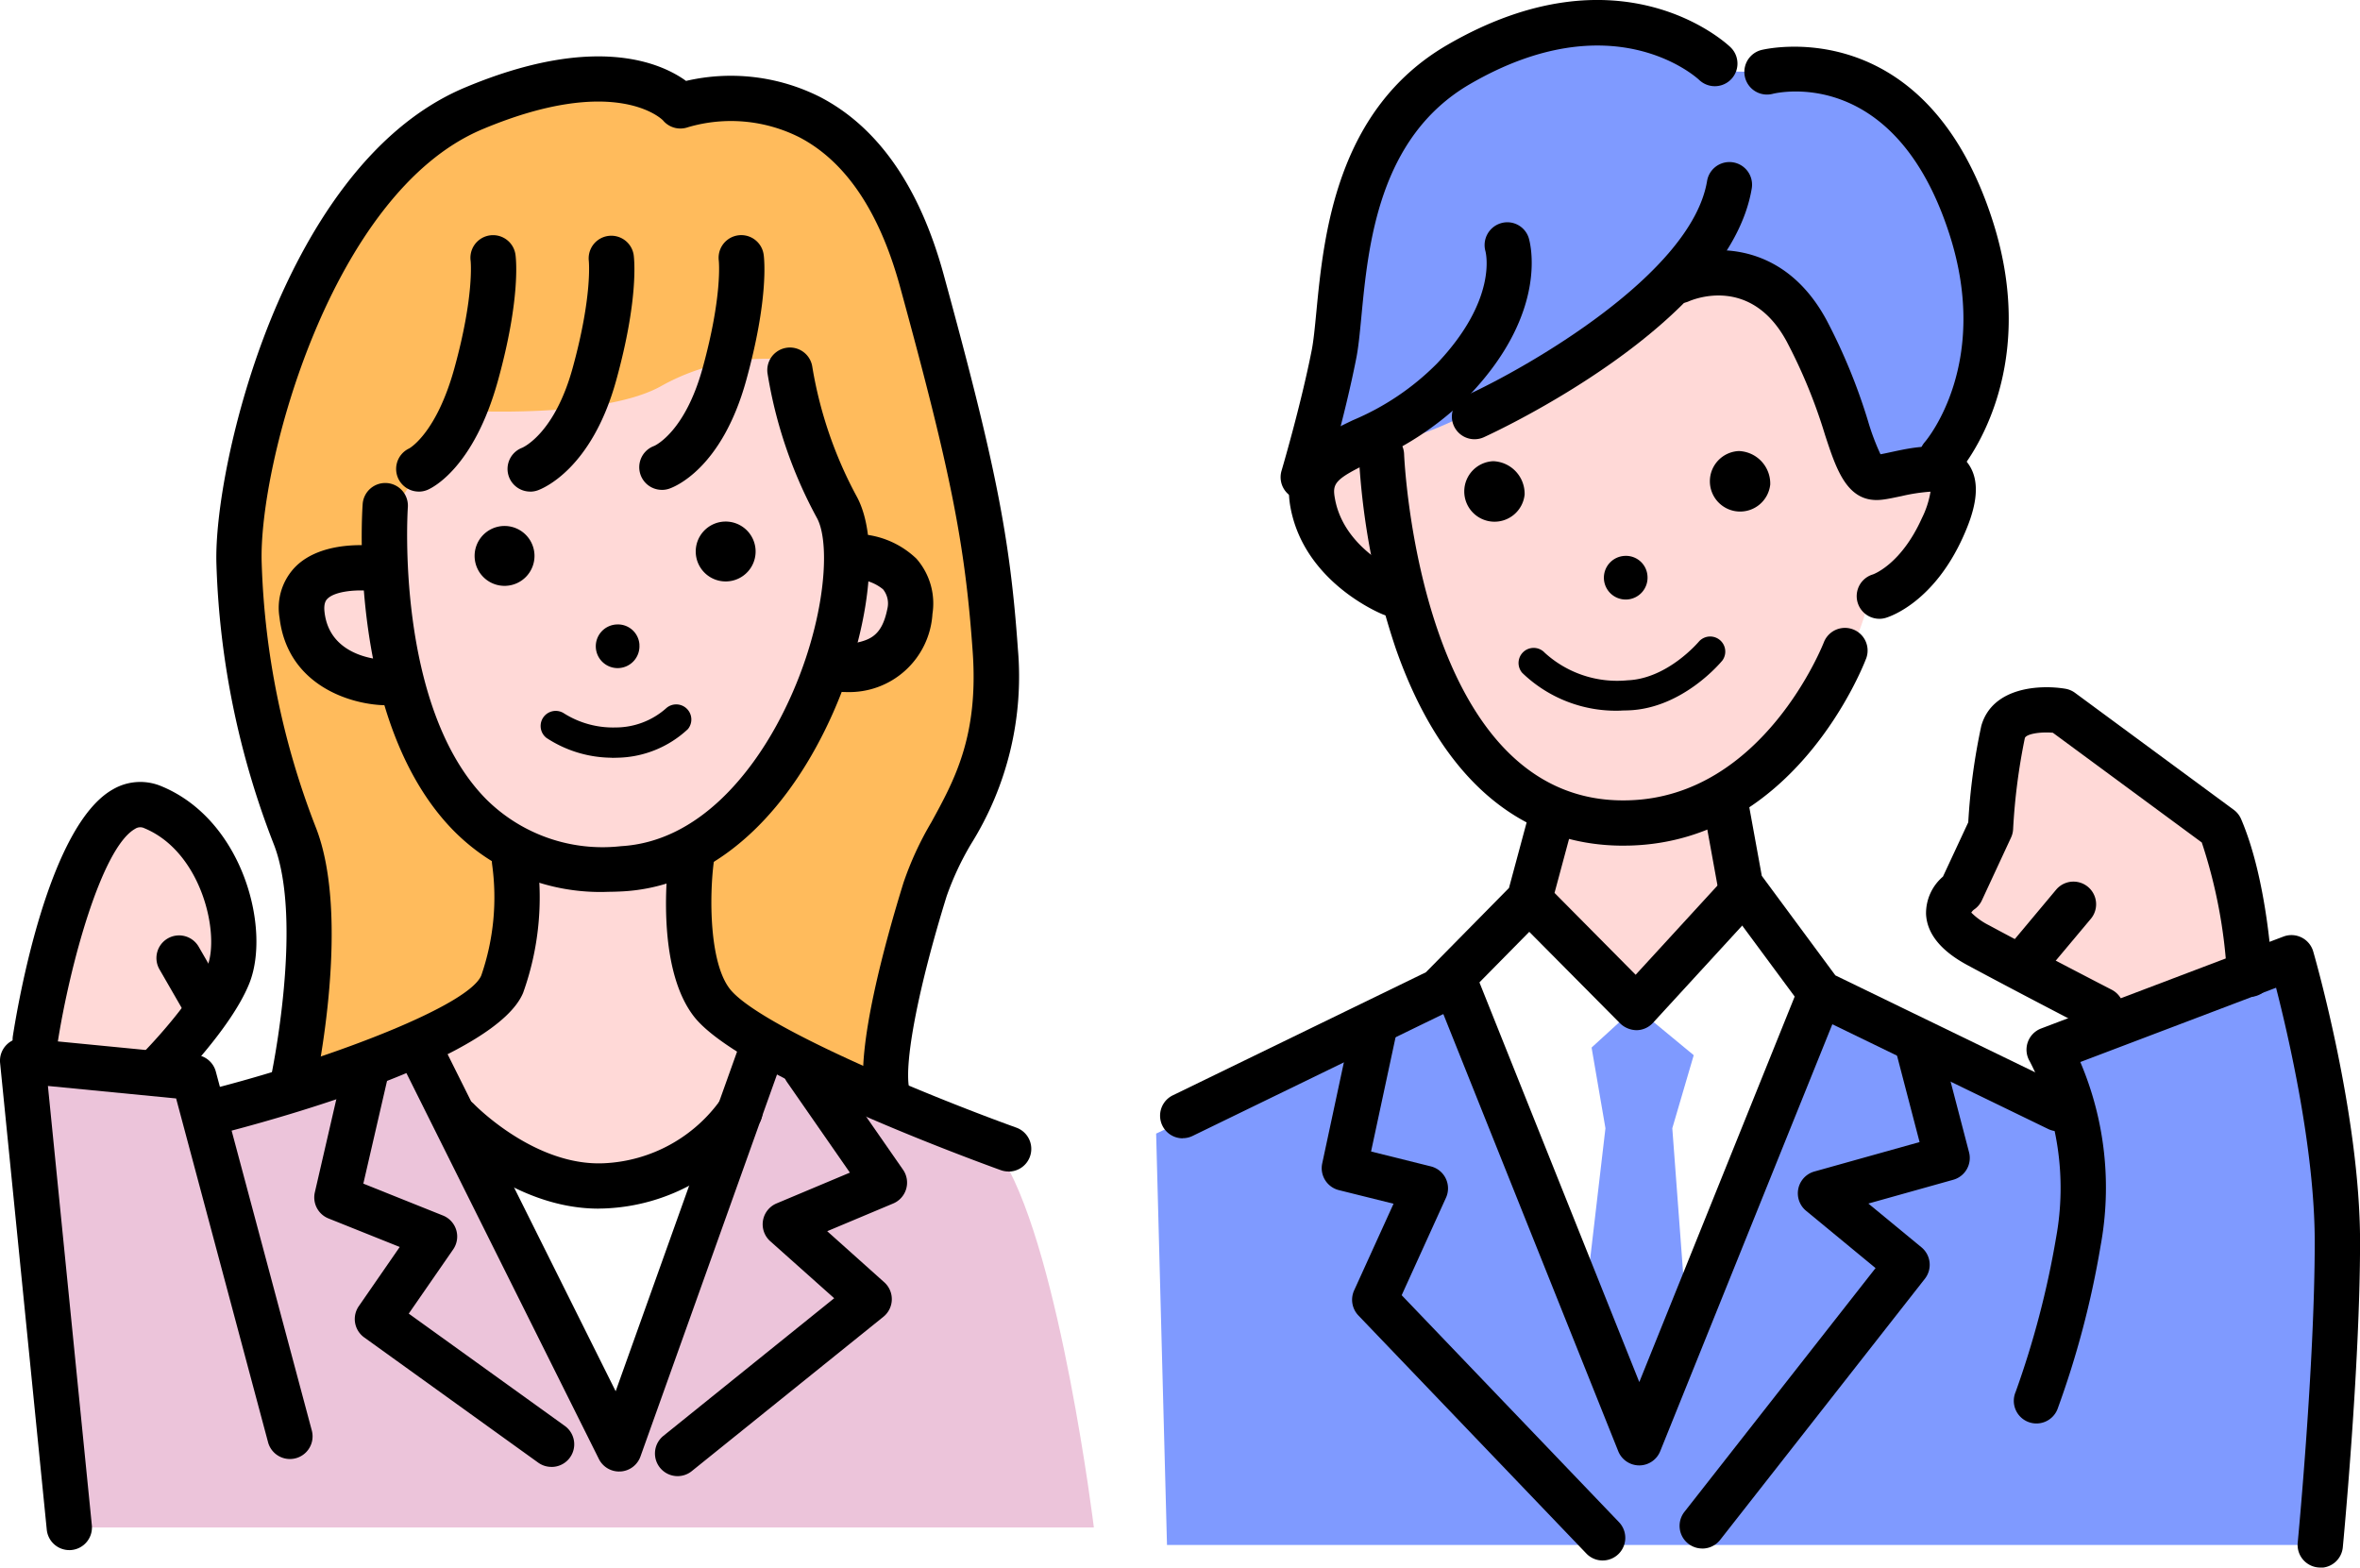 <svg id="グループ_7999" data-name="グループ 7999" xmlns="http://www.w3.org/2000/svg" xmlns:xlink="http://www.w3.org/1999/xlink" width="160.873" height="106.853" viewBox="0 0 160.873 106.853">
  <defs>
    <clipPath id="clip-path">
      <rect id="長方形_3783" data-name="長方形 3783" width="160.873" height="106.853" fill="none"/>
    </clipPath>
  </defs>
  <g id="グループ_7998" data-name="グループ 7998" clip-path="url(#clip-path)">
    <path id="パス_23867" data-name="パス 23867" d="M28.2,32.275s15.768-3.458,20.526-5.668,4.418-.341,4.418-.341l3.908,10.2s5.1,1.869,4.078,4.587S56.2,45.638,56.2,45.638,53.026,53.8,50.93,55.324,46,58.553,46,58.553s-2.549,9.345,3.738,12.4a50.812,50.812,0,0,0,10.2,3.908S62.995,58.212,64.354,56s5.1-13.934,1.7-24.129S61.636,11.314,55.518,8.935,46,7.576,46,7.576s-8.836-4.587-15.633.68S13.378,32.725,15.756,42.92s5.1,19.541,4.418,23.789a40.819,40.819,0,0,0-.509,7.646s11.894-2.379,13.423-6.117a27.665,27.665,0,0,0,1.53-8.836,32.237,32.237,0,0,1-3.738-4.587c-1.53-2.379-4.914-8.565-4.914-8.565s-6.471-.781-4.941-5.539,4.248-2.549,4.248-2.549l1.359-2.379Z" transform="translate(0.446 0.166)" fill="#ffbb5c"/>
    <path id="パス_23868" data-name="パス 23868" d="M87.159,31.852s11.215-3.229,14.1-4.928,10.875-7.816,10.875-7.816,5.438-1.87,8.326,4.417,4.078,8.666,4.078,8.666L128.96,31s8.836-13.253,1.02-19.881-14.1-6.287-14.1-6.287-12.065-6.457-18.352-.509-8.325,10.7-8.836,16.312-1.529,11.215-1.529,11.215" transform="translate(2.525 0.052)" fill="#7f9aff"/>
    <path id="パス_23869" data-name="パス 23869" d="M76.591,75.423l20.05-9.516,12.4,30.586L122.13,67.1l16.312,7.137-.34-4.758,14.953-5.607a42.643,42.643,0,0,1,3.908,20.22c-.68,11.384-1.02,19.371-1.02,19.371H77.331Z" transform="translate(2.219 1.85)" fill="#7f9aff"/>
    <path id="パス_23870" data-name="パス 23870" d="M3.653,98.879,1.783,70.672l10.366.85,2.039,2.549,13.593-4.588,14.1,26.338L51.74,70.163s13.35,1.363,16.652,6.966c3.856,6.541,6.121,24.979,6.121,24.979H4.672Z" transform="translate(0.052 2.012)" fill="#ecc4da"/>
    <path id="パス_23871" data-name="パス 23871" d="M2.774,66.208s3.285-12.234,6.57-12.687,6.911,5.777,6.684,8.949-5.212,8.836-5.212,8.836L3,69.946Z" transform="translate(0.08 1.549)" fill="#ffd9d7"/>
    <path id="パス_23872" data-name="パス 23872" d="M56.526,37.558s4.191-.566,4.078,2.379-4.191,4.417-4.871,4.417.793-6.8.793-6.8" transform="translate(1.609 1.086)" fill="#ffd9d7"/>
    <path id="パス_23873" data-name="パス 23873" d="M25.494,38.112s-5.891-1.02-5.324,1.7,1.862,4.348,3.738,4.984,2.719.113,2.719.113Z" transform="translate(0.583 1.098)" fill="#ffd9d7"/>
    <path id="パス_23874" data-name="パス 23874" d="M28.063,70.694S40.071,60.5,31.915,56.081C24.651,52.147,25.3,35.137,25.3,35.137l5.479-7.829s9.629.566,13.594-1.7A14.6,14.6,0,0,1,52.419,23.8l5.55,10.988L55.477,46.566l-7.024,9.288a12.564,12.564,0,0,0-1.7,9.516,8.159,8.159,0,0,0,4.418,5.777l-2.72,7.137-7.7,2.605-9.175-3.512Z" transform="translate(0.733 0.688)" fill="#ffd9d7"/>
    <path id="パス_23875" data-name="パス 23875" d="M35.522,36.8A2.041,2.041,0,1,1,33.4,34.846,2.043,2.043,0,0,1,35.522,36.8" transform="translate(0.911 1.009)"/>
    <path id="パス_23876" data-name="パス 23876" d="M50.171,36.511a2.041,2.041,0,1,1-2.124-1.958,2.043,2.043,0,0,1,2.124,1.958" transform="translate(1.335 1.001)"/>
    <path id="パス_23877" data-name="パス 23877" d="M42.443,42.754A1.488,1.488,0,1,1,40.9,41.369a1.467,1.467,0,0,1,1.546,1.385" transform="translate(1.143 1.198)"/>
    <path id="パス_23878" data-name="パス 23878" d="M40.68,50.3a8.193,8.193,0,0,1-4.468-1.352,1.029,1.029,0,0,1,1.2-1.67,6.266,6.266,0,0,0,3.5.959,5.194,5.194,0,0,0,3.437-1.288,1.03,1.03,0,0,1,1.506,1.4A7.22,7.22,0,0,1,41,50.3c-.107.005-.214.007-.321.007" transform="translate(1.037 1.351)"/>
    <path id="パス_23879" data-name="パス 23879" d="M60.038,75.865A1.543,1.543,0,0,1,58.522,74.6c-.6-3.252,1.4-10.5,2.651-14.538a21.993,21.993,0,0,1,1.9-4.122c1.584-2.889,3.221-5.875,2.818-11.606-.518-7.369-1.489-12.257-4.956-24.906-1.4-5.108-3.705-8.532-6.856-10.177a10.371,10.371,0,0,0-7.6-.686,1.546,1.546,0,0,1-1.706-.474c-.005,0-3.122-3.244-12.311.614C22.155,13.039,17.184,31.639,17.424,38.289A54.229,54.229,0,0,0,21.09,56.233c2.45,6.122.074,17.312-.029,17.787a1.544,1.544,0,0,1-3.018-.652c.024-.107,2.28-10.742.181-15.989A57.29,57.29,0,0,1,14.34,38.4c-.127-3.47,1.105-10.331,3.7-16.729C20.336,16.032,24.493,8.71,31.274,5.862c8.839-3.711,13.371-1.69,15.077-.454a13.5,13.5,0,0,1,9.162,1.109c3.941,2.058,6.769,6.13,8.4,12.1,3.53,12.887,4.524,17.893,5.057,25.506a21.547,21.547,0,0,1-3.191,13.3,19.759,19.759,0,0,0-1.662,3.551c-1.9,6.121-2.9,11.249-2.564,13.065a1.547,1.547,0,0,1-1.237,1.8,1.592,1.592,0,0,1-.284.026" transform="translate(0.415 0.108)"/>
    <path id="パス_23880" data-name="パス 23880" d="M27.787,33.057a1.543,1.543,0,0,1-.654-2.941c.108-.062,1.88-1.125,3.079-5.46,1.366-4.938,1.111-7.313,1.108-7.335a1.543,1.543,0,0,1,3.06-.4c.04.291.344,3.007-1.193,8.561-1.646,5.953-4.475,7.316-4.793,7.453a1.545,1.545,0,0,1-.607.125" transform="translate(0.76 0.452)"/>
    <path id="パス_23881" data-name="パス 23881" d="M35.168,33.057a1.543,1.543,0,0,1-.556-2.983c.144-.063,2.231-1.04,3.443-5.417,1.364-4.938,1.109-7.313,1.107-7.335a1.543,1.543,0,0,1,3.059-.4c.041.291.344,3.007-1.193,8.561-1.66,6.006-4.967,7.352-5.338,7.486a1.525,1.525,0,0,1-.523.092" transform="translate(0.974 0.452)"/>
    <path id="パス_23882" data-name="パス 23882" d="M43.893,32.941a1.543,1.543,0,0,1-.529-2.993c.109-.048,2.111-.994,3.3-5.293,1.365-4.938,1.109-7.312,1.107-7.335a1.543,1.543,0,0,1,3.06-.4c.04.29.344,3.007-1.193,8.56-1.667,6.028-4.895,7.263-5.257,7.384a1.532,1.532,0,0,1-.489.079" transform="translate(1.227 0.451)"/>
    <path id="パス_23883" data-name="パス 23883" d="M40.662,60.129a14.056,14.056,0,0,1-10.423-4.161c-7.216-7.325-6.255-21.672-6.211-22.279a1.543,1.543,0,0,1,3.079.223c-.009.136-.9,13.573,5.336,19.894a11.245,11.245,0,0,0,9.188,3.208C47.1,56.7,50.613,51.733,52.224,48.8c3.278-5.964,3.82-12.27,2.765-14.167a30.9,30.9,0,0,1-3.366-9.862,1.543,1.543,0,0,1,3.059-.411,28.257,28.257,0,0,0,3,8.773c1.882,3.382.67,10.917-2.758,17.152-3.31,6.025-7.969,9.507-13.119,9.806q-.582.034-1.147.034" transform="translate(0.694 0.667)"/>
    <path id="パス_23884" data-name="パス 23884" d="M25.832,47.028c-2.289,0-6.764-1.25-7.313-5.98a4.009,4.009,0,0,1,1.107-3.483c1.842-1.815,5.178-1.433,5.552-1.384a1.544,1.544,0,0,1-.405,3.061c-.875-.109-2.434-.022-2.984.524-.076.076-.28.278-.2.926.374,3.212,4.09,3.249,4.248,3.249a1.543,1.543,0,1,1,0,3.087" transform="translate(0.535 1.046)"/>
    <path id="パス_23885" data-name="パス 23885" d="M56.146,46.151a5.806,5.806,0,0,1-.624-.033,1.544,1.544,0,0,1-.223-3.027c.278-.073.588-.131.913-.188,1.386-.247,2.306-.412,2.711-2.444a1.536,1.536,0,0,0-.3-1.314,3.065,3.065,0,0,0-1.982-.684h-.014a1.544,1.544,0,0,1-.046-3.087A6.074,6.074,0,0,1,60.9,37.058a4.627,4.627,0,0,1,1.09,3.788l0,.034a5.68,5.68,0,0,1-5.836,5.271" transform="translate(1.569 1.024)"/>
    <path id="パス_23886" data-name="パス 23886" d="M14.979,75.518a1.544,1.544,0,0,1-.391-3.036c7.919-2.078,16.988-5.574,17.831-7.6a16.31,16.31,0,0,0,.739-7.557,1.544,1.544,0,0,1,3.05-.482,19.258,19.258,0,0,1-.938,9.226c-1.813,4.349-15.688,8.291-19.9,9.4a1.572,1.572,0,0,1-.393.05" transform="translate(0.389 1.609)"/>
    <path id="パス_23887" data-name="パス 23887" d="M67.463,78.252a1.531,1.531,0,0,1-.524-.092c-1.821-.658-17.88-6.531-20.925-10.488-2.619-3.4-1.79-10.221-1.688-10.987a1.544,1.544,0,0,1,3.06.411c-.32,2.4-.312,6.893,1.074,8.695,1.88,2.444,12.974,7.1,19.526,9.466a1.543,1.543,0,0,1-.524,3" transform="translate(1.278 1.603)"/>
    <path id="パス_23888" data-name="パス 23888" d="M41.436,98.347a1.543,1.543,0,0,1-1.381-.854L26.686,70.688a1.543,1.543,0,1,1,2.762-1.379L41.2,92.875,49.842,68.7a1.544,1.544,0,0,1,2.908,1.038L42.89,97.324a1.543,1.543,0,0,1-1.361,1.021q-.046,0-.093,0" transform="translate(0.768 1.96)"/>
    <path id="パス_23889" data-name="パス 23889" d="M39.962,80.3c-5.909,0-10.525-4.792-10.725-5a1.544,1.544,0,0,1,2.238-2.127c.078.081,4.16,4.262,8.874,4.033a10.344,10.344,0,0,0,7.989-4.4A1.543,1.543,0,0,1,50.974,74.4,13.416,13.416,0,0,1,40.5,80.283c-.182.009-.362.013-.541.013" transform="translate(0.835 2.087)"/>
    <path id="パス_23890" data-name="パス 23890" d="M36.985,97.991a1.545,1.545,0,0,1-.9-.29L24.223,89.165a1.542,1.542,0,0,1-.367-2.131L26.645,83l-4.857-1.945a1.543,1.543,0,0,1-.929-1.78L22.93,70.3a1.543,1.543,0,1,1,3.008.694l-1.774,7.688,5.425,2.173a1.543,1.543,0,0,1,.7,2.311l-3.029,4.377,10.632,7.65a1.543,1.543,0,0,1-.9,2.8" transform="translate(0.603 2.001)"/>
    <path id="パス_23891" data-name="パス 23891" d="M44.934,98.614a1.543,1.543,0,0,1-.969-2.745l11.642-9.381L51.247,82.6a1.544,1.544,0,0,1,.43-2.574l5-2.1-4.3-6.193a1.543,1.543,0,0,1,2.534-1.761l5.39,7.757a1.543,1.543,0,0,1-.67,2.3l-4.5,1.89L59.02,85.4a1.544,1.544,0,0,1-.06,2.353L45.9,98.272a1.533,1.533,0,0,1-.967.342" transform="translate(1.257 2.007)"/>
    <path id="パス_23892" data-name="パス 23892" d="M10.61,73.11a1.543,1.543,0,0,1-1.088-2.638c.992-.986,3.749-4,4.583-6.086.878-2.192-.364-7.809-4.295-9.432A.628.628,0,0,0,9.184,55C6.907,56.281,4.723,64.319,3.9,69.617a1.544,1.544,0,0,1-3.051-.473c.37-2.379,2.437-14.367,6.822-16.835a3.7,3.7,0,0,1,3.318-.211c5.562,2.3,7.464,9.734,5.983,13.434-1.244,3.108-5.112,6.966-5.276,7.129a1.536,1.536,0,0,1-1.087.449" transform="translate(0.024 1.5)"/>
    <path id="パス_23893" data-name="パス 23893" d="M4.722,103.672a1.544,1.544,0,0,1-1.534-1.39L.007,70.468a1.543,1.543,0,0,1,1.686-1.69L13.37,69.916a1.544,1.544,0,0,1,1.342,1.138l6.55,24.493a1.544,1.544,0,0,1-2.982.8L12.006,72.885l-8.74-.852L6.26,101.976a1.543,1.543,0,0,1-1.383,1.689,1.309,1.309,0,0,1-.155.008" transform="translate(0 1.992)"/>
    <path id="パス_23894" data-name="パス 23894" d="M13.482,67.782a1.544,1.544,0,0,1-1.339-.773L10.57,64.281a1.543,1.543,0,1,1,2.674-1.541l1.573,2.727a1.544,1.544,0,0,1-1.336,2.315" transform="translate(0.3 1.795)"/>
    <path id="パス_23895" data-name="パス 23895" d="M149.864,63.907s.141-6.943-2.046-9.165-8.956-7.453-11.188-7.453-3.923-.154-4.384,4.077a36.865,36.865,0,0,1-2.232,8.848c-.308.77-.153,2.385,2.385,3.923s7.848,4,7.848,4Z" transform="translate(3.763 1.37)" fill="#ffd9d7"/>
    <path id="パス_23896" data-name="パス 23896" d="M108.106,54.559a11.469,11.469,0,0,0,5.815-1.482l1.308,4.693-6.54,8.848-7.382-6.83,2.458-5.479s3.3.27,4.341.25" transform="translate(2.935 1.537)" fill="#ffd9d7"/>
    <path id="パス_23897" data-name="パス 23897" d="M122.839,33.085s4.19-2.8,5.386-1.077c2.077,3-5.463,9.386-5.463,9.386Z" transform="translate(3.556 0.911)" fill="#ffd9d7"/>
    <path id="パス_23898" data-name="パス 23898" d="M91.884,39.315s-6.371-4.759-5.4-6.56S90.469,30,90.469,30Z" transform="translate(2.502 0.869)" fill="#ffd9d7"/>
    <path id="パス_23899" data-name="パス 23899" d="M92.357,29.238c2.923,1.154,20.311-11.079,20.311-11.079s8.105,1.265,9.694,6.231c1.847,5.77,5.386,14.772-.615,22.082-3.309,4.03-1.915,9.461-13.354,9.1-15.112-.481-18.959-27.486-16.035-26.331" transform="translate(2.649 0.526)" fill="#ffd9d7"/>
    <path id="パス_23900" data-name="パス 23900" d="M108.043,56.815c-7.066,0-12.421-4.63-15.5-13.42a49.5,49.5,0,0,1-2.523-13.156,1.543,1.543,0,0,1,3.085-.107c.008.24,1.044,24.01,15.294,23.592,9.209-.243,13.288-10.689,13.328-10.794a1.544,1.544,0,0,1,2.888,1.09c-.192.511-4.834,12.492-16.135,12.789-.144,0-.289.006-.432.006" transform="translate(2.608 0.83)"/>
    <path id="パス_23901" data-name="パス 23901" d="M124.926,41.7a1.544,1.544,0,0,1-.439-3.023c.05-.017,1.93-.692,3.342-3.834a6.341,6.341,0,0,0,.588-1.807,12.257,12.257,0,0,0-1.968.3c-.485.1-.935.2-1.3.242-2.391.3-3.134-2.007-3.929-4.434a36.083,36.083,0,0,0-2.6-6.334c-2.408-4.463-6.266-2.932-6.7-2.741a1.544,1.544,0,0,1-1.272-2.813c2.352-1.076,7.615-1.6,10.686,4.089a39.411,39.411,0,0,1,2.813,6.84,16.025,16.025,0,0,0,.86,2.3c.237-.04.5-.1.787-.162,1.633-.35,3.87-.832,5.1.685,1.175,1.453.419,3.609-.252,5.1-2,4.443-4.948,5.432-5.279,5.53a1.562,1.562,0,0,1-.44.064" transform="translate(3.179 0.48)"/>
    <path id="パス_23902" data-name="パス 23902" d="M86.381,34.071a1.543,1.543,0,0,1-1.48-1.983c.012-.044,1.311-4.431,2.058-8.226.125-.636.212-1.547.314-2.6.5-5.157,1.325-13.788,8.926-18.2,11.777-6.835,19-.137,19.3.152a1.543,1.543,0,0,1-2.127,2.237c-.248-.232-5.938-5.341-15.627.28-6.228,3.617-6.935,10.963-7.4,15.825-.109,1.135-.2,2.116-.358,2.9-.776,3.941-2.072,8.324-2.128,8.508a1.542,1.542,0,0,1-1.479,1.1" transform="translate(2.458 0)"/>
    <path id="パス_23903" data-name="パス 23903" d="M92.391,41.576a1.536,1.536,0,0,1-.572-.11c-.219-.087-5.38-2.2-6.324-7.3-.666-3.594,1.948-4.845,4.254-5.95a17.741,17.741,0,0,0,5.733-3.865c4.136-4.357,3.334-7.528,3.3-7.661a1.555,1.555,0,0,1,1.051-1.9,1.529,1.529,0,0,1,1.9,1c.063.2,1.461,4.918-4.012,10.684A20.93,20.93,0,0,1,91.083,31c-2.6,1.244-2.756,1.509-2.552,2.6.637,3.439,4.4,4.978,4.433,4.993a1.543,1.543,0,0,1-.573,2.977" transform="translate(2.474 0.427)"/>
    <path id="パス_23904" data-name="パス 23904" d="M97.73,29.63a1.543,1.543,0,0,1-.641-2.948c4.229-1.928,15.436-8.322,16.491-14.657a1.543,1.543,0,1,1,3.045.508c-1.541,9.247-17.575,16.647-18.256,16.957a1.537,1.537,0,0,1-.639.139" transform="translate(2.786 0.311)"/>
    <path id="パス_23905" data-name="パス 23905" d="M129.024,32.6a1.543,1.543,0,0,1-1.162-2.559c.179-.21,4.487-5.39,1.688-14.126-3.706-11.56-11.719-9.692-12.058-9.609a1.543,1.543,0,0,1-.78-2.986c.109-.03,11.153-2.772,15.777,11.653,3.354,10.464-2.069,16.834-2.3,17.1a1.543,1.543,0,0,1-1.163.528" transform="translate(3.348 0.09)"/>
    <path id="パス_23906" data-name="パス 23906" d="M101.117,32.832a2.063,2.063,0,1,1-2.136-2.279,2.221,2.221,0,0,1,2.136,2.279" transform="translate(2.811 0.885)"/>
    <path id="パス_23907" data-name="パス 23907" d="M109.226,38.21a1.488,1.488,0,1,1-1.546-1.384,1.467,1.467,0,0,1,1.546,1.384" transform="translate(3.078 1.067)"/>
    <path id="パス_23908" data-name="パス 23908" d="M117.389,32.16a2.063,2.063,0,1,1-2.137-2.279,2.221,2.221,0,0,1,2.137,2.279" transform="translate(3.282 0.865)"/>
    <path id="パス_23909" data-name="パス 23909" d="M107.615,47.219a9.2,9.2,0,0,1-6.766-2.575,1.029,1.029,0,0,1,1.538-1.367,7.328,7.328,0,0,0,5.649,1.876c2.74-.112,4.847-2.627,4.869-2.652a1.029,1.029,0,0,1,1.591,1.3c-.108.133-2.7,3.253-6.374,3.4-.172.007-.341.011-.506.011" transform="translate(2.914 1.22)"/>
    <path id="パス_23910" data-name="パス 23910" d="M104.833,88.376,106.4,74.983a.034.034,0,0,0,0-.014l-.939-5.467a.051.051,0,0,1,.015-.046l2.955-2.7a.051.051,0,0,1,.067,0l3.895,3.218a.052.052,0,0,1,.016.054l-1.45,4.944a.057.057,0,0,0,0,.019l.95,12.708a.079.079,0,0,1,0,.022l-2.723,7.147a.051.051,0,0,1-.091.01l-4.251-6.462a.05.05,0,0,1-.008-.034" transform="translate(3.037 1.933)" fill="#7f9aff"/>
    <path id="パス_23911" data-name="パス 23911" d="M137.022,75.608a1.542,1.542,0,0,1-.673-.154l-16.2-7.861a1.544,1.544,0,0,1-.567-.471l-5.454-7.379a1.535,1.535,0,0,1-.278-.641l-.963-5.294a1.544,1.544,0,0,1,3.038-.553l.9,4.941,5.015,6.785,15.86,7.695a1.544,1.544,0,0,1-.675,2.933" transform="translate(3.27 1.506)"/>
    <path id="パス_23912" data-name="パス 23912" d="M78.4,76.075a1.543,1.543,0,0,1-.676-2.932l17.247-8.385,5.664-5.747,1.458-5.413a1.544,1.544,0,0,1,3.034.4,1.515,1.515,0,0,1-.055.4l-1.331,4.949,5.529,5.58,5.687-6.2a1.543,1.543,0,1,1,2.275,2.086l-6.781,7.391a1.543,1.543,0,0,1-1.108.5,1.643,1.643,0,0,1-1.126-.458L102.019,62l-5.04,5.112a1.532,1.532,0,0,1-.425.3l-17.484,8.5a1.533,1.533,0,0,1-.674.155" transform="translate(2.226 1.519)"/>
    <path id="パス_23913" data-name="パス 23913" d="M108.99,98.046h0a1.544,1.544,0,0,1-1.431-.97L95.045,65.8a1.543,1.543,0,1,1,2.866-1.145l11.084,27.711L119.91,65.287a1.543,1.543,0,1,1,2.863,1.153L110.421,97.08a1.543,1.543,0,0,1-1.431.966" transform="translate(2.75 1.844)"/>
    <path id="パス_23914" data-name="パス 23914" d="M106.712,104.446a1.535,1.535,0,0,1-1.114-.476L90.059,87.743a1.547,1.547,0,0,1-.29-1.707l2.687-5.909L88.729,79.2a1.543,1.543,0,0,1-1.135-1.821l2.071-9.667a1.544,1.544,0,0,1,3.019.647l-1.76,8.208L95,77.582a1.543,1.543,0,0,1,1.031,2.136l-3.02,6.645,14.814,15.472a1.543,1.543,0,0,1-1.114,2.61" transform="translate(2.537 1.926)"/>
    <path id="パス_23915" data-name="パス 23915" d="M112.814,103.6a1.544,1.544,0,0,1-1.214-2.5l13.027-16.615-4.736-3.906a1.543,1.543,0,0,1,.566-2.677l7.171-2.007-1.689-6.474a1.544,1.544,0,0,1,2.987-.78L131,76.589a1.543,1.543,0,0,1-1.077,1.876l-5.786,1.621,3.619,2.983a1.544,1.544,0,0,1,.234,2.143l-13.956,17.8a1.543,1.543,0,0,1-1.216.591" transform="translate(3.223 1.955)"/>
    <path id="パス_23916" data-name="パス 23916" d="M139.54,69.065a1.554,1.554,0,0,1-.706-.171c-.046-.025-4.754-2.451-8.426-4.429-1.8-.97-2.749-2.14-2.812-3.477a3.287,3.287,0,0,1,1.153-2.553l1.724-3.7a42.578,42.578,0,0,1,.891-6.582c.748-2.621,3.95-2.817,5.725-2.524a1.557,1.557,0,0,1,.662.28l10.824,7.975a1.55,1.55,0,0,1,.5.635c1.8,4.2,2.1,10.247,2.117,10.5a1.543,1.543,0,0,1-3.083.148,34.83,34.83,0,0,0-1.716-9.057l-10.151-7.48c-.9-.079-1.833.09-1.912.367a41.708,41.708,0,0,0-.8,6.223,1.56,1.56,0,0,1-.142.557L131.4,60.058a1.542,1.542,0,0,1-.542.631.784.784,0,0,0-.178.2,4.609,4.609,0,0,0,1.193.857c3.647,1.963,8.331,4.376,8.377,4.4a1.544,1.544,0,0,1-.708,2.916" transform="translate(3.696 1.319)"/>
    <path id="パス_23917" data-name="パス 23917" d="M154.3,105.059a1.467,1.467,0,0,1-.15-.007,1.543,1.543,0,0,1-1.388-1.684c.011-.12,1.16-12.143,1.16-20.513,0-6.307-1.789-14.022-2.636-17.319L137.943,70.6a21.853,21.853,0,0,1,1.379,12.549,62.338,62.338,0,0,1-2.94,11.126,1.543,1.543,0,1,1-2.848-1.188,61.36,61.36,0,0,0,2.758-10.52,18.766,18.766,0,0,0-1.8-12.02,1.545,1.545,0,0,1,.778-2.233l16.519-6.266a1.544,1.544,0,0,1,2.03,1.015c.131.45,3.193,11.132,3.193,19.8,0,8.52-1.163,20.687-1.175,20.81a1.541,1.541,0,0,1-1.533,1.4" transform="translate(3.865 1.794)"/>
    <path id="パス_23918" data-name="パス 23918" d="M134.018,65.655a1.544,1.544,0,0,1-1.182-2.534l3.483-4.163a1.544,1.544,0,0,1,2.368,1.982L135.2,65.1a1.541,1.541,0,0,1-1.184.553" transform="translate(3.838 1.691)"/>
  </g>
</svg>
